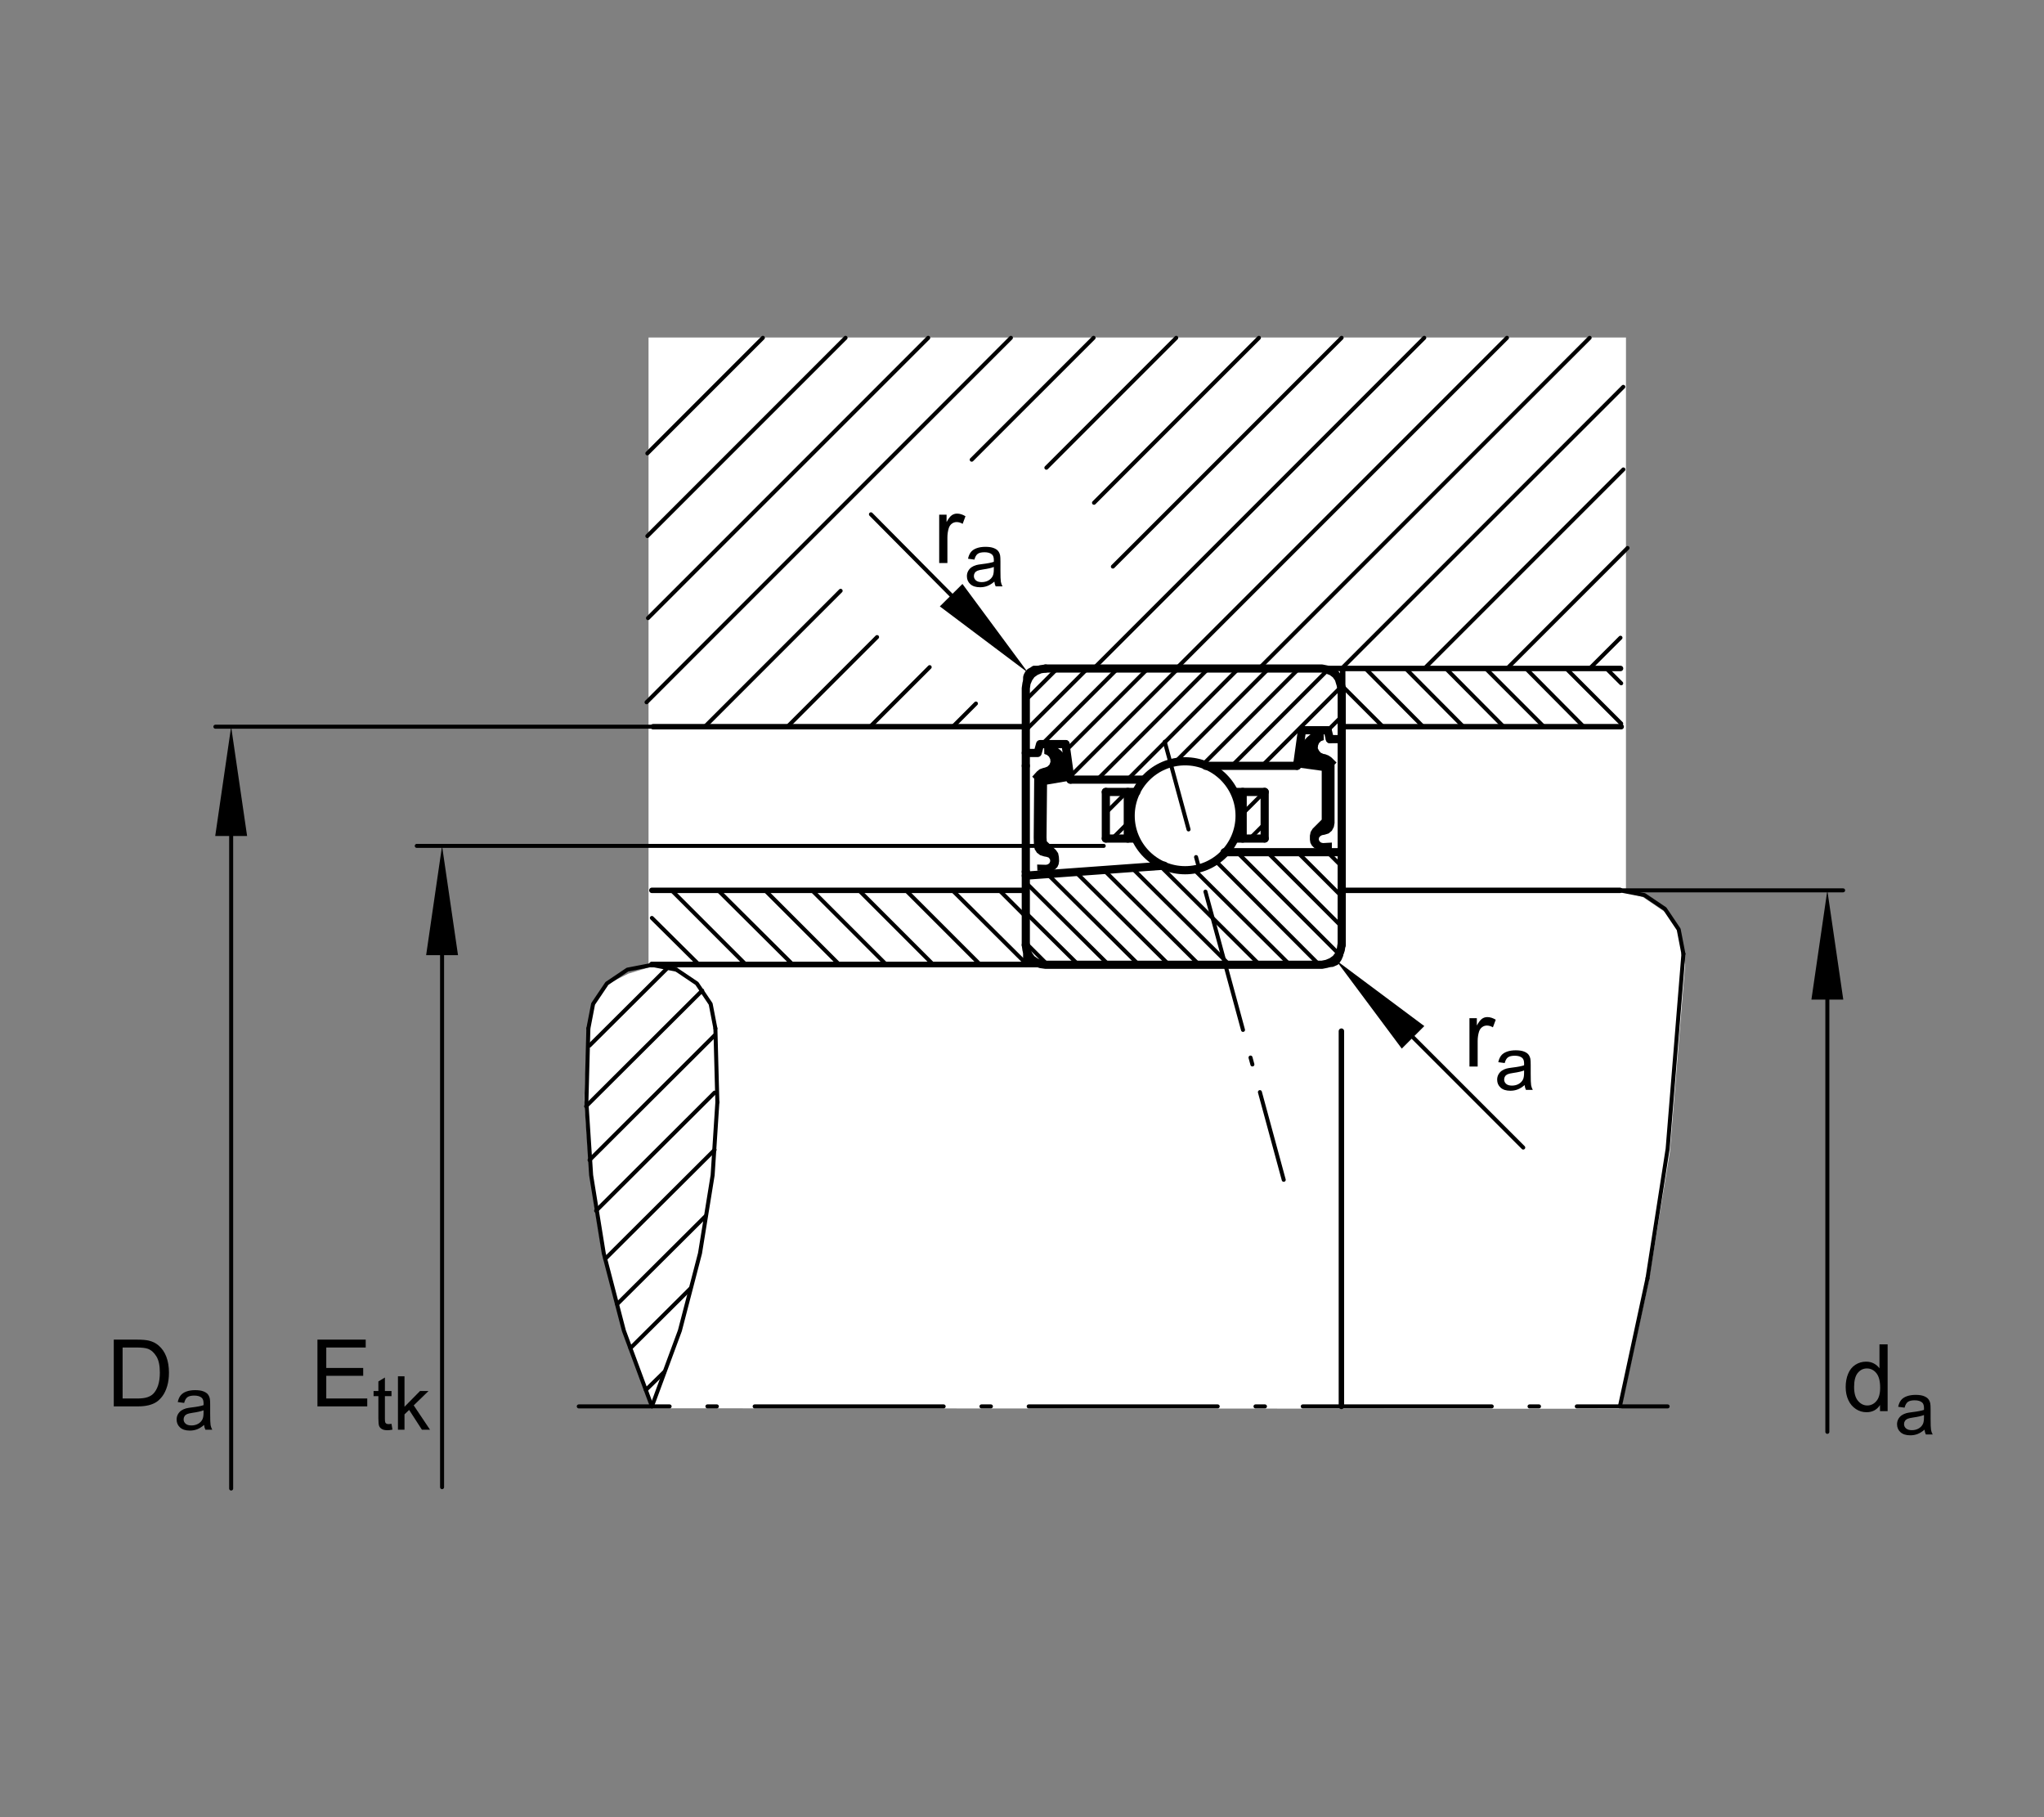 <?xml version="1.0" encoding="utf-8"?>
<!-- Generator: Adobe Illustrator 22.1.0, SVG Export Plug-In . SVG Version: 6.00 Build 0)  -->
<svg version="1.1" xmlns="http://www.w3.org/2000/svg" xmlns:xlink="http://www.w3.org/1999/xlink" x="0px" y="0px"
	 viewBox="0 0 637.795 566.929" style="enable-background:new 0 0 637.795 566.929;" xml:space="preserve">
<rect x="0" y="0" width="637.795" height="566.929" fill="#808080" stroke="none"/>
<style type="text/css">
	
		.Kontur_0_x002C_12_MZ_Anschl_AB_Lager{fill:none;stroke:#000000;stroke-width:0.34;stroke-linecap:round;stroke-linejoin:round;stroke-miterlimit:10;}
	
		._x0030__x002C_088{fill:none;stroke:#000000;stroke-width:0.25;stroke-linecap:round;stroke-linejoin:round;stroke-miterlimit:10.433;}
	
		._x0030__x002C_088_Pfeil_Li{fill:none;stroke:#000000;stroke-width:0.25;stroke-linecap:round;stroke-linejoin:round;stroke-miterlimit:10.433;}
	
		._x0030__x002C_088_Pfeile_LiRe{fill:none;stroke:#000000;stroke-width:0.25;stroke-linecap:round;stroke-linejoin:round;stroke-miterlimit:10.433;}
	.Hinweislinien_sw_0_x002C_12_x002F_0_x002C_35_Kreisziffer{fill:none;stroke:#FFFFFF;stroke-width:0.992;}
	.st0{fill:none;}
	.st1{fill:#FFFFFF;}
	.st2{fill:none;stroke:#000000;stroke-width:1.25;stroke-linecap:round;stroke-linejoin:round;stroke-miterlimit:10.433;}
	.st3{fill:none;stroke:#000000;stroke-width:1.25;stroke-linecap:round;stroke-linejoin:round;}
	.st4{fill:none;stroke:#000000;stroke-width:1.25;stroke-linecap:round;stroke-linejoin:round;stroke-dasharray:2.949,11.795;}
	
		.st5{fill:none;stroke:#000000;stroke-width:1.25;stroke-linecap:round;stroke-linejoin:round;stroke-dasharray:58.973,11.795,2.949,11.795;}
	.st6{fill:none;stroke:#000000;stroke-width:1.25;stroke-linecap:round;stroke-linejoin:round;stroke-dasharray:2.235,8.94;}
	
		.st7{fill:none;stroke:#000000;stroke-width:1.25;stroke-linecap:round;stroke-linejoin:round;stroke-dasharray:44.699,8.94,2.235,8.94;}
	.st8{fill:none;stroke:#000000;stroke-width:1.701;stroke-linecap:round;stroke-linejoin:round;stroke-miterlimit:10;}
	.st9{fill:none;stroke:#000000;stroke-width:2.551;stroke-linecap:round;stroke-linejoin:round;stroke-miterlimit:10;}
</style>
<g id="rahmen">
	<rect id="Rahmen_x5F_transp_1_" class="st0" width="637.795" height="566.929"/>
</g>
<g id="diagramm_x5F_hintergrund">
</g>
<g id="fuellungen">
	<polygon class="st1" points="202.364,105.295 507.361,105.295 507.352,278.418 512.596,279.831 519.979,284.833 524.021,291.157 
		525.818,300.879 521.053,359.348 514.412,399.983 505.799,439.513 202.989,439.358 192.173,407.072 187.574,389.035 
		185.406,375.656 183.594,360.637 182.31,343.166 182.977,328.195 184.859,313.752 189.253,307.151 196.114,303.733 202.364,301.85 
		202.364,105.295 	"/>
	<polygon points="412.42,240.735 412.42,254.475 412.42,255.708 409.578,258.557 408.963,259.558 408.729,260.713 408.729,261.945 
		408.885,262.946 409.344,263.793 410.037,264.487 410.887,264.87 413.729,265.796 414.656,264.87 415.584,264.87 415.584,262.868 
		412.811,263.022 412.195,262.868 411.736,262.485 411.502,261.945 411.58,261.328 411.961,260.868 412.498,260.559 
		413.348,260.405 414.578,260.019 415.584,259.172 416.199,258.017 416.424,256.784 416.424,254.475 416.424,238.532 
		417.049,237.917 415.428,236.298 414.5,235.683 413.504,235.298 412.967,235.219 412.117,234.836 411.58,234.218 411.189,233.449 
		411.268,232.602 411.58,231.833 412.195,231.218 413.045,230.908 413.045,227.827 410.418,227.827 407.879,229.983 
		406.648,231.294 405.877,232.91 405.643,234.682 405.643,239.533 412.42,240.458 412.42,240.735 	"/>
	<polygon points="326.707,245.105 326.553,261.252 326.631,262.485 329.478,265.18 330.171,266.181 330.406,267.336 
		330.479,268.645 330.325,269.646 329.942,270.493 329.249,271.186 328.401,271.65 325.552,272.573 324.627,271.65 323.702,271.65 
		323.626,269.724 326.397,269.802 327.015,269.646 327.476,269.26 327.708,268.645 327.63,268.105 327.247,267.568 326.631,267.336 
		325.782,267.182 324.551,266.797 323.55,266.027 322.854,264.948 322.625,263.64 322.547,261.328 322.701,242.922 322.085,242.307 
		323.55,240.688 324.397,239.995 325.474,239.611 326.092,239.458 326.861,239.148 327.476,238.532 327.784,237.685 
		327.708,236.838 327.322,236.067 326.707,235.529 325.86,235.219 325.782,232.141 328.401,232.063 331.021,234.143 
		332.254,235.451 333.025,237.07 333.328,238.84 333.484,243.615 326.707,244.77 326.707,245.105 	"/>
</g>
<g id="schraffuren">
	<line class="st2" x1="222.974" y1="323.02" x2="183.96" y2="361.916"/>
	<line class="st2" x1="222.974" y1="340.881" x2="186.006" y2="377.727"/>
	<line class="st2" x1="222.974" y1="358.742" x2="188.841" y2="392.746"/>
	<line class="st2" x1="220.098" y1="379.475" x2="192.559" y2="406.887"/>
	<line class="st2" x1="215.425" y1="402.004" x2="196.717" y2="420.598"/>
	<line class="st2" x1="207.251" y1="428.039" x2="201.529" y2="433.645"/>
	<line class="st2" x1="219.102" y1="309.035" x2="182.881" y2="345.129"/>
	<line class="st2" x1="208.023" y1="302.251" x2="183.96" y2="326.194"/>
	<line class="st2" x1="392.83" y1="105.393" x2="341.365" y2="156.858"/>
	<line class="st2" x1="367.029" y1="105.393" x2="326.504" y2="145.92"/>
	<line class="st2" x1="341.238" y1="105.393" x2="303.206" y2="143.42"/>
	<line class="st2" x1="315.435" y1="105.393" x2="201.744" y2="219.087"/>
	<line class="st2" x1="289.639" y1="105.393" x2="202.198" y2="192.834"/>
	<line class="st2" x1="263.841" y1="105.393" x2="201.995" y2="167.241"/>
	<line class="st2" x1="238.042" y1="105.393" x2="201.995" y2="141.443"/>
	<line class="st2" x1="418.631" y1="105.393" x2="347.254" y2="176.762"/>
	<line class="st2" x1="444.422" y1="105.393" x2="341.229" y2="208.586"/>
	<line class="st2" x1="470.223" y1="105.393" x2="367.029" y2="208.586"/>
	<line class="st2" x1="496.023" y1="105.393" x2="392.83" y2="208.586"/>
	<line class="st2" x1="506.521" y1="120.691" x2="418.621" y2="208.586"/>
	<line class="st2" x1="319.903" y1="285.822" x2="311.849" y2="277.771"/>
	<line class="st2" x1="297.203" y1="277.771" x2="320.464" y2="300.91"/>
	<line class="st2" x1="305.818" y1="300.91" x2="282.676" y2="277.771"/>
	<line class="st2" x1="268.03" y1="277.771" x2="291.17" y2="300.91"/>
	<line class="st2" x1="276.521" y1="300.91" x2="253.382" y2="277.771"/>
	<line class="st2" x1="238.736" y1="277.771" x2="261.875" y2="300.91"/>
	<line class="st2" x1="247.349" y1="300.91" x2="224.087" y2="277.771"/>
	<line class="st2" x1="209.563" y1="277.771" x2="232.703" y2="300.91"/>
	<line class="st2" x1="218.057" y1="300.91" x2="203.409" y2="286.386"/>
	<line class="st2" x1="383.465" y1="300.84" x2="353.357" y2="270.92"/>
	<line class="st2" x1="392.889" y1="300.84" x2="361.639" y2="269.775"/>
	<line class="st2" x1="402.312" y1="300.84" x2="372.488" y2="271.196"/>
	<line class="st2" x1="374.031" y1="300.84" x2="344.402" y2="271.388"/>
	<line class="st2" x1="364.607" y1="300.84" x2="335.604" y2="272.013"/>
	<line class="st2" x1="355.184" y1="300.84" x2="326.958" y2="272.795"/>
	<line class="st2" x1="345.76" y1="300.84" x2="320.091" y2="275.351"/>
	<line class="st2" x1="336.326" y1="300.84" x2="320.069" y2="284.758"/>
	<line class="st2" x1="326.834" y1="300.947" x2="320.162" y2="294.275"/>
	<line class="st2" x1="290.088" y1="208.134" x2="271.502" y2="226.718"/>
	<line class="st2" x1="431.521" y1="226.718" x2="418.963" y2="214.165"/>
	<line class="st2" x1="426.229" y1="208.75" x2="444.07" y2="226.718"/>
	<line class="st2" x1="456.629" y1="226.718" x2="438.777" y2="208.75"/>
	<line class="st2" x1="451.336" y1="208.75" x2="469.187" y2="226.718"/>
	<line class="st2" x1="481.736" y1="226.718" x2="463.768" y2="208.75"/>
	<line class="st2" x1="476.326" y1="208.75" x2="494.168" y2="226.718"/>
	<line class="st2" x1="505.867" y1="225.735" x2="488.875" y2="208.75"/>
	<line class="st2" x1="501.434" y1="208.75" x2="505.867" y2="213.178"/>
	<line class="st2" x1="273.672" y1="198.755" x2="245.706" y2="226.718"/>
	<line class="st2" x1="262.305" y1="184.321" x2="219.908" y2="226.718"/>
	<line class="st2" x1="506.551" y1="146.455" x2="444.422" y2="208.586"/>
	<line class="st2" x1="507.85" y1="170.957" x2="470.223" y2="208.586"/>
	<line class="st2" x1="505.643" y1="198.96" x2="496.014" y2="208.586"/>
	<line class="st2" x1="304.527" y1="219.492" x2="297.378" y2="226.643"/>
	<line class="st2" x1="320.179" y1="218.303" x2="330.018" y2="208.466"/>
	<line class="st2" x1="320.249" y1="227.661" x2="339.441" y2="208.466"/>
	<line class="st2" x1="325.301" y1="232.036" x2="348.865" y2="208.466"/>
	<line class="st2" x1="332.752" y1="234.003" x2="358.299" y2="208.466"/>
	<line class="st2" x1="333.865" y1="242.319" x2="367.723" y2="208.466"/>
	<line class="st2" x1="342.42" y1="243.193" x2="377.146" y2="208.466"/>
	<line class="st2" x1="352.02" y1="243.025" x2="386.57" y2="208.466"/>
	<line class="st2" x1="366.785" y1="237.683" x2="395.994" y2="208.466"/>
	<line class="st2" x1="375.535" y1="238.357" x2="405.428" y2="208.466"/>
	<line class="st2" x1="384.5" y1="238.818" x2="414.139" y2="209.174"/>
	<line class="st2" x1="393.924" y1="238.818" x2="418.592" y2="214.155"/>
	<line class="st2" x1="411.697" y1="301.057" x2="379.236" y2="268.518"/>
	<line class="st2" x1="417.82" y1="297.675" x2="386.111" y2="265.966"/>
	<line class="st2" x1="345.125" y1="253.54" x2="351.6" y2="247.07"/>
	<line class="st2" x1="346.99" y1="261.694" x2="351.6" y2="257.09"/>
	<line class="st2" x1="388.064" y1="253.54" x2="394.539" y2="247.07"/>
	<line class="st2" x1="389.93" y1="261.694" x2="394.539" y2="257.09"/>
	<line class="st2" x1="418.592" y1="289.026" x2="395.564" y2="265.996"/>
	<line class="st2" x1="418.699" y1="279.699" x2="404.861" y2="265.866"/>
	<line class="st2" x1="418.611" y1="270.241" x2="414.236" y2="265.866"/>
	<line class="st2" x1="414.344" y1="227.822" x2="418.67" y2="223.503"/>
	<line class="st2" x1="403.299" y1="238.869" x2="404.773" y2="237.395"/>
</g>
<g id="lichtkanten">
	<g id="festeKanten">
	</g>
</g>
<g id="konturen">
	<g>
		<g>
			<line class="st3" x1="520.359" y1="438.772" x2="492.013" y2="438.772"/>
			<line class="st4" x1="480.218" y1="438.772" x2="471.372" y2="438.772"/>
			<line class="st5" x1="465.475" y1="438.772" x2="214.84" y2="438.772"/>
			<line class="st3" x1="208.943" y1="438.772" x2="180.596" y2="438.772"/>
		</g>
	</g>
	<g>
		<g>
			<line class="st3" x1="363.436" y1="231.411" x2="370.867" y2="258.766"/>
			<line class="st6" x1="373.211" y1="267.393" x2="374.969" y2="273.863"/>
			<line class="st7" x1="376.141" y1="278.177" x2="391.961" y2="336.409"/>
			<line class="st3" x1="393.133" y1="340.723" x2="400.564" y2="368.078"/>
		</g>
	</g>
	<line class="st8" x1="203.409" y1="300.91" x2="325.635" y2="300.91"/>
	<line class="st8" x1="320.086" y1="300.91" x2="320.086" y2="277.771"/>
	<line class="st8" x1="505.867" y1="226.718" x2="418.963" y2="226.718"/>
	<path class="st8" d="M418.562,277.771v18.833c0,0-0.186,0.935-0.332,1.531l-0.43,0.984l-0.82,1.15l-1.259,0.547l-1.699,0.109"/>
	<line class="st8" x1="320.284" y1="226.718" x2="203.804" y2="226.718"/>
	<line class="st8" x1="418.963" y1="208.75" x2="418.963" y2="226.718"/>
	<line class="st8" x1="320.279" y1="277.771" x2="203.409" y2="277.771"/>
	<line class="st8" x1="414.08" y1="300.91" x2="203.409" y2="300.91"/>
	<line class="st8" x1="418.562" y1="277.771" x2="505.467" y2="277.771"/>
	<line class="st8" x1="418.562" y1="321.701" x2="418.562" y2="438.772"/>
	<polyline class="st8" points="320.086,226.718 320.086,211.538 320.12,211.154 320.298,210.637 320.652,209.992 321.199,209.394 
		321.924,209.011 322.608,208.549 505.662,208.549 	"/>
	<line class="st8" x1="328.401" y1="232.063" x2="325.782" y2="232.141"/>
	<line class="st8" x1="410.418" y1="227.827" x2="413.045" y2="227.827"/>
	<path class="st9" d="M352.801,254.502c0-9.385,7.608-16.993,16.992-16.993c9.395,0,17.002,7.607,17.002,16.993
		c0,9.384-7.607,16.992-17.002,16.992C360.408,271.493,352.801,263.886,352.801,254.502L352.801,254.502z"/>
	<line class="st9" x1="320.083" y1="271.958" x2="320.083" y2="238.918"/>
	<polyline class="st9" points="320.083,234.912 323.78,234.912 324.551,232.141 332.479,232.141 	"/>
	<line class="st9" x1="332.479" y1="232.141" x2="334.021" y2="243.232"/>
	<line class="st9" x1="418.66" y1="265.874" x2="418.66" y2="240.227"/>
	<line class="st9" x1="320.083" y1="294.831" x2="320.083" y2="271.958"/>
	<line class="st9" x1="404.725" y1="238.918" x2="406.258" y2="227.827"/>
	<line class="st9" x1="406.258" y1="227.827" x2="414.275" y2="227.827"/>
	<line class="st9" x1="414.275" y1="227.827" x2="414.969" y2="230.6"/>
	<line class="st9" x1="414.969" y1="230.6" x2="418.66" y2="230.6"/>
	<line class="st9" x1="320.083" y1="273.188" x2="363.24" y2="270.068"/>
	<polyline class="st9" points="382.098,265.874 418.66,265.874 418.66,294.831 	"/>
	<line class="st9" x1="376.229" y1="238.918" x2="404.725" y2="238.918"/>
	<polygon class="st9" points="418.582,214.733 418.357,213.193 418.582,214.733 	"/>
	<line class="st9" x1="334.021" y1="243.232" x2="356.59" y2="243.232"/>
	<polyline class="st9" points="326.246,208.574 324.627,208.806 323.165,209.421 321.856,210.343 320.931,211.655 320.315,213.117 
		320.083,214.733 320.083,238.918 	"/>
	<polyline class="st9" points="418.66,240.227 418.66,214.733 417.742,211.731 416.814,210.422 415.584,209.497 414.041,208.882 
		412.498,208.574 326.246,208.574 	"/>
	<polyline class="st9" points="418.582,294.831 418.357,296.372 417.742,297.91 416.814,299.143 415.506,300.068 414.041,300.683 
		412.498,300.991 326.246,300.991 324.627,300.758 323.165,300.143 321.856,299.221 320.931,297.91 320.315,296.447 
		320.083,294.831 	"/>
	<polyline class="st2" points="525.281,297.585 523.807,289.956 519.5,283.554 513.104,279.245 505.467,277.771 	"/>
	<polyline class="st2" points="525.281,297.585 520.359,358.391 514.08,398.762 	"/>
	<line class="st2" x1="514.08" y1="398.762" x2="505.467" y2="438.772"/>
	<polyline class="st2" points="203.409,301.035 195.777,302.509 189.375,306.819 185.069,313.215 183.592,320.852 	"/>
	<polyline class="st2" points="223.226,320.852 221.749,313.215 217.442,306.819 211.041,302.509 	"/>
	<line class="st2" x1="211.041" y1="302.509" x2="203.409" y2="301.035"/>
	<polyline class="st2" points="203.409,438.772 212.146,415.138 218.426,391.008 222.364,366.643 223.841,343.869 	"/>
	<line class="st2" x1="223.841" y1="343.869" x2="223.226" y2="320.852"/>
	<polyline class="st2" points="203.409,438.772 194.668,415.138 188.392,391.008 184.454,366.643 182.977,343.869 183.592,320.852 	
		"/>
	<line class="st9" x1="345.057" y1="247.07" x2="345.057" y2="261.577"/>
	<line class="st9" x1="345.047" y1="247.07" x2="354.559" y2="247.07"/>
	<line class="st9" x1="345.057" y1="261.616" x2="354.119" y2="261.616"/>
	<line class="st9" x1="351.912" y1="247.07" x2="351.912" y2="261.616"/>
	<line class="st9" x1="394.617" y1="247.07" x2="394.617" y2="261.577"/>
	<line class="st9" x1="394.617" y1="247.07" x2="385.252" y2="247.07"/>
	<line class="st9" x1="394.617" y1="261.616" x2="385.428" y2="261.616"/>
	<line class="st9" x1="387.752" y1="247.07" x2="387.752" y2="261.616"/>
</g>
<g id="masslinien_x5F_masspfeile">
	<line class="st2" x1="505.467" y1="277.771" x2="575.114" y2="277.771"/>
	<line class="st2" x1="67.209" y1="226.718" x2="203.804" y2="226.718"/>
	<g>
		<g>
			<line class="st3" x1="570.192" y1="306.457" x2="570.192" y2="446.711"/>
			<g>
				<polygon points="565.22,311.859 570.187,277.771 575.164,311.859 				"/>
			</g>
		</g>
	</g>
	<g>
		<g>
			<line class="st3" x1="72.131" y1="255.404" x2="72.131" y2="464.397"/>
			<g>
				<polygon points="67.159,260.807 72.126,226.718 77.103,260.807 				"/>
			</g>
		</g>
	</g>
	<line class="st2" x1="130.043" y1="263.902" x2="344.402" y2="263.902"/>
	<g>
		<g>
			<line class="st3" x1="137.941" y1="292.588" x2="137.941" y2="463.968"/>
			<g>
				<polygon points="132.969,297.991 137.936,263.902 142.913,297.991 				"/>
			</g>
		</g>
	</g>
	<g>
		<g>
			<line class="st3" x1="475.301" y1="358.02" x2="437.098" y2="319.813"/>
			<g>
				<polygon points="444.433,320.118 416.818,299.525 437.402,327.149 				"/>
			</g>
		</g>
	</g>
</g>
<g id="_x30_k_x5F_0k">
	<g>
		<g>
			<line class="st3" x1="300.591" y1="189.519" x2="271.761" y2="160.456"/>
			<g>
				<polygon points="300.316,182.182 320.797,209.881 293.257,189.185 				"/>
			</g>
		</g>
	</g>
	<g>
		<path d="M586.626,440.244v-1.904c-0.957,1.497-2.363,2.245-4.22,2.245c-1.203,0-2.31-0.331-3.318-0.994s-1.79-1.589-2.344-2.778
			c-0.555-1.188-0.832-2.555-0.832-4.1c0-1.506,0.251-2.872,0.754-4.099c0.502-1.227,1.255-2.167,2.259-2.82
			c1.004-0.654,2.127-0.98,3.367-0.98c0.91,0,1.72,0.191,2.431,0.575c0.71,0.384,1.288,0.884,1.733,1.499v-7.474h2.543v20.83
			H586.626z M578.541,432.713c0,1.933,0.407,3.378,1.223,4.334c0.814,0.957,1.775,1.436,2.884,1.436
			c1.118,0,2.067-0.457,2.849-1.371c0.782-0.914,1.173-2.31,1.173-4.185c0-2.065-0.398-3.581-1.193-4.547
			c-0.796-0.967-1.776-1.449-2.941-1.449c-1.137,0-2.087,0.464-2.849,1.393C578.923,429.251,578.541,430.715,578.541,432.713z"/>
		<path d="M600.514,446.03c-0.758,0.645-1.487,1.099-2.188,1.364c-0.701,0.265-1.453,0.397-2.256,0.397
			c-1.326,0-2.346-0.323-3.058-0.972c-0.713-0.647-1.069-1.476-1.069-2.483c0-0.591,0.135-1.131,0.404-1.62
			c0.269-0.488,0.621-0.881,1.057-1.177c0.436-0.295,0.927-0.519,1.472-0.67c0.402-0.106,1.008-0.209,1.819-0.308
			c1.651-0.196,2.868-0.432,3.648-0.704c0.008-0.28,0.012-0.459,0.012-0.534c0-0.834-0.193-1.421-0.58-1.763
			c-0.522-0.462-1.3-0.693-2.33-0.693c-0.962,0-1.673,0.169-2.131,0.506c-0.459,0.338-0.798,0.935-1.018,1.791l-2.001-0.273
			c0.182-0.856,0.481-1.548,0.898-2.074c0.416-0.526,1.019-0.933,1.808-1.217c0.787-0.284,1.701-0.426,2.739-0.426
			c1.03,0,1.868,0.121,2.512,0.363c0.645,0.243,1.118,0.548,1.421,0.915c0.303,0.368,0.516,0.832,0.637,1.393
			c0.068,0.349,0.103,0.978,0.103,1.888v2.728c0,1.902,0.043,3.105,0.131,3.609c0.087,0.504,0.259,0.987,0.517,1.449h-2.137
			C600.711,447.096,600.574,446.599,600.514,446.03z M600.343,441.461c-0.742,0.303-1.856,0.561-3.342,0.772
			c-0.841,0.122-1.436,0.258-1.784,0.409c-0.349,0.152-0.618,0.374-0.808,0.665c-0.189,0.292-0.284,0.616-0.284,0.973
			c0,0.545,0.207,1,0.62,1.363c0.412,0.364,1.017,0.546,1.813,0.546c0.788,0,1.489-0.172,2.104-0.518
			c0.613-0.345,1.064-0.816,1.353-1.415c0.22-0.462,0.329-1.144,0.329-2.046V441.461z"/>
	</g>
	<g>
		<path d="M35.501,438.769v-20.83h7.175c1.62,0,2.856,0.1,3.708,0.298c1.194,0.275,2.212,0.772,3.055,1.492
			c1.099,0.929,1.92,2.115,2.465,3.56c0.544,1.444,0.817,3.095,0.817,4.951c0,1.583-0.185,2.984-0.554,4.206
			c-0.369,1.223-0.843,2.233-1.421,3.034c-0.578,0.8-1.21,1.43-1.897,1.89c-0.687,0.459-1.516,0.808-2.486,1.044
			c-0.971,0.237-2.086,0.355-3.346,0.355H35.501z M38.257,436.311h4.448c1.373,0,2.451-0.128,3.232-0.384
			c0.781-0.256,1.404-0.615,1.868-1.08c0.654-0.653,1.163-1.532,1.528-2.636c0.364-1.104,0.547-2.441,0.547-4.014
			c0-2.179-0.358-3.854-1.073-5.023c-0.715-1.169-1.584-1.953-2.607-2.352c-0.739-0.284-1.928-0.426-3.566-0.426h-4.376V436.311z"/>
		<path d="M63.683,444.556c-0.758,0.645-1.487,1.099-2.188,1.364c-0.701,0.265-1.453,0.397-2.256,0.397
			c-1.326,0-2.345-0.323-3.058-0.972c-0.712-0.647-1.068-1.476-1.068-2.483c0-0.591,0.134-1.131,0.403-1.62
			c0.269-0.488,0.622-0.881,1.057-1.177c0.436-0.295,0.927-0.519,1.472-0.67c0.401-0.106,1.008-0.209,1.819-0.308
			c1.652-0.196,2.868-0.432,3.649-0.704c0.007-0.28,0.011-0.459,0.011-0.534c0-0.834-0.193-1.421-0.58-1.763
			c-0.523-0.462-1.3-0.693-2.331-0.693c-0.962,0-1.673,0.169-2.131,0.506c-0.458,0.338-0.797,0.935-1.017,1.791l-2.001-0.273
			c0.182-0.856,0.481-1.548,0.898-2.074c0.417-0.526,1.019-0.933,1.807-1.217s1.701-0.426,2.74-0.426
			c1.03,0,1.868,0.121,2.512,0.363c0.644,0.243,1.118,0.548,1.421,0.915c0.303,0.368,0.516,0.832,0.637,1.393
			c0.068,0.349,0.103,0.978,0.103,1.888v2.728c0,1.902,0.043,3.105,0.13,3.609c0.087,0.504,0.26,0.987,0.518,1.449h-2.137
			C63.88,445.621,63.743,445.124,63.683,444.556z M63.512,439.986c-0.743,0.303-1.857,0.561-3.342,0.772
			c-0.841,0.122-1.436,0.258-1.785,0.409c-0.349,0.152-0.618,0.374-0.807,0.665c-0.189,0.292-0.284,0.616-0.284,0.973
			c0,0.545,0.207,1,0.62,1.363c0.413,0.364,1.018,0.546,1.813,0.546c0.788,0,1.489-0.172,2.103-0.518
			c0.614-0.345,1.065-0.816,1.353-1.415c0.219-0.462,0.33-1.144,0.33-2.046V439.986z"/>
	</g>
	<g>
		<path d="M99.051,438.769v-20.83h15.062v2.458h-12.305v6.38h11.523v2.443h-11.523v7.091h12.788v2.458H99.051z"/>
		<path d="M122.161,444.215l0.295,1.808c-0.576,0.121-1.091,0.182-1.546,0.182c-0.743,0-1.318-0.117-1.728-0.353
			c-0.409-0.234-0.697-0.544-0.864-0.927c-0.167-0.382-0.25-1.188-0.25-2.415v-6.945h-1.5v-1.592h1.5v-2.989l2.035-1.228v4.217
			h2.058v1.592h-2.058v7.059c0,0.584,0.036,0.959,0.108,1.126c0.072,0.167,0.189,0.299,0.353,0.397s0.396,0.147,0.699,0.147
			C121.49,444.294,121.789,444.268,122.161,444.215z"/>
		<path d="M124.173,446.045v-16.664h2.046v9.503l4.843-4.911h2.648l-4.615,4.479l5.081,7.594h-2.523l-3.99-6.173l-1.444,1.388v4.785
			H124.173z"/>
	</g>
	<g>
		<path d="M458.52,332.744v-15.09h2.302v2.287c0.588-1.07,1.13-1.775,1.627-2.117c0.497-0.341,1.045-0.511,1.642-0.511
			c0.861,0,1.738,0.274,2.628,0.824l-0.881,2.372c-0.625-0.369-1.25-0.554-1.875-0.554c-0.56,0-1.062,0.168-1.506,0.505
			c-0.446,0.336-0.763,0.803-0.952,1.399c-0.284,0.909-0.427,1.903-0.427,2.983v7.9H458.52z"/>
		<path d="M475.733,338.53c-0.758,0.645-1.487,1.099-2.188,1.364c-0.701,0.265-1.453,0.397-2.256,0.397
			c-1.326,0-2.346-0.323-3.058-0.972c-0.713-0.647-1.069-1.476-1.069-2.483c0-0.591,0.135-1.131,0.404-1.62
			c0.269-0.488,0.621-0.881,1.057-1.177c0.436-0.295,0.927-0.519,1.472-0.67c0.402-0.106,1.008-0.209,1.819-0.308
			c1.651-0.196,2.868-0.432,3.648-0.704c0.008-0.28,0.012-0.459,0.012-0.534c0-0.834-0.193-1.421-0.58-1.763
			c-0.522-0.462-1.3-0.693-2.33-0.693c-0.962,0-1.673,0.169-2.131,0.506c-0.459,0.338-0.798,0.935-1.018,1.791l-2.001-0.273
			c0.182-0.856,0.481-1.548,0.898-2.074c0.416-0.526,1.019-0.933,1.808-1.217c0.787-0.284,1.701-0.426,2.739-0.426
			c1.03,0,1.868,0.121,2.512,0.363c0.645,0.243,1.118,0.548,1.421,0.915c0.303,0.368,0.516,0.832,0.637,1.393
			c0.068,0.349,0.103,0.978,0.103,1.888v2.728c0,1.902,0.043,3.105,0.131,3.609c0.087,0.504,0.259,0.987,0.517,1.449h-2.137
			C475.93,339.596,475.793,339.099,475.733,338.53z M475.562,333.961c-0.742,0.303-1.856,0.561-3.342,0.772
			c-0.841,0.122-1.436,0.258-1.784,0.409c-0.349,0.152-0.618,0.374-0.808,0.665c-0.189,0.292-0.284,0.616-0.284,0.973
			c0,0.545,0.207,1,0.62,1.363c0.412,0.364,1.017,0.546,1.813,0.546c0.788,0,1.489-0.172,2.104-0.518
			c0.613-0.345,1.064-0.816,1.353-1.415c0.22-0.462,0.329-1.144,0.329-2.046V333.961z"/>
	</g>
	<g>
		<path d="M293.06,175.666v-15.09h2.302v2.288c0.587-1.07,1.13-1.776,1.627-2.117c0.498-0.341,1.044-0.512,1.642-0.512
			c0.862,0,1.738,0.275,2.628,0.824l-0.881,2.373c-0.625-0.37-1.25-0.554-1.875-0.554c-0.559,0-1.061,0.168-1.506,0.504
			c-0.445,0.336-0.763,0.803-0.952,1.399c-0.284,0.91-0.426,1.904-0.426,2.984v7.9H293.06z"/>
		<path d="M310.273,181.452c-0.758,0.645-1.487,1.099-2.188,1.364c-0.701,0.265-1.453,0.398-2.256,0.398
			c-1.326,0-2.345-0.324-3.058-0.972s-1.068-1.476-1.068-2.483c0-0.591,0.134-1.131,0.403-1.62s0.622-0.881,1.057-1.176
			c0.436-0.296,0.927-0.519,1.472-0.671c0.401-0.106,1.008-0.208,1.819-0.307c1.652-0.197,2.868-0.432,3.649-0.705
			c0.007-0.28,0.011-0.458,0.011-0.534c0-0.833-0.193-1.421-0.58-1.762c-0.523-0.462-1.3-0.693-2.331-0.693
			c-0.962,0-1.673,0.168-2.131,0.506c-0.458,0.337-0.797,0.934-1.017,1.79l-2.001-0.273c0.182-0.856,0.481-1.547,0.898-2.074
			c0.417-0.527,1.019-0.932,1.807-1.216s1.701-0.426,2.74-0.426c1.03,0,1.868,0.121,2.512,0.364s1.118,0.547,1.421,0.915
			s0.516,0.832,0.637,1.393c0.068,0.349,0.103,0.978,0.103,1.887v2.728c0,1.902,0.043,3.105,0.13,3.609
			c0.087,0.504,0.26,0.987,0.518,1.449h-2.137C310.47,182.517,310.334,182.02,310.273,181.452z M310.103,176.883
			c-0.743,0.303-1.857,0.561-3.342,0.773c-0.841,0.121-1.436,0.258-1.785,0.409c-0.349,0.152-0.618,0.373-0.807,0.665
			c-0.189,0.292-0.284,0.616-0.284,0.972c0,0.546,0.207,1,0.62,1.364s1.018,0.545,1.813,0.545c0.788,0,1.489-0.172,2.103-0.517
			s1.065-0.816,1.353-1.415c0.219-0.462,0.33-1.145,0.33-2.046V176.883z"/>
	</g>
	<g>
	</g>
	<g>
	</g>
	<g>
	</g>
	<g>
	</g>
	<g>
	</g>
	<g>
	</g>
	<g>
	</g>
	<g>
	</g>
	<g>
	</g>
	<g>
	</g>
	<g>
	</g>
	<g>
	</g>
	<g>
	</g>
	<g>
	</g>
	<g>
	</g>
	<g>
	</g>
	<g>
	</g>
	<g>
	</g>
	<g>
	</g>
	<g>
	</g>
	<g>
	</g>
	<g>
	</g>
	<g>
	</g>
	<g>
	</g>
	<g>
	</g>
	<g>
	</g>
	<g>
	</g>
	<g>
	</g>
	<g>
	</g>
	<g>
	</g>
	<g>
	</g>
	<g>
	</g>
	<g>
	</g>
	<g>
	</g>
</g>
</svg>
